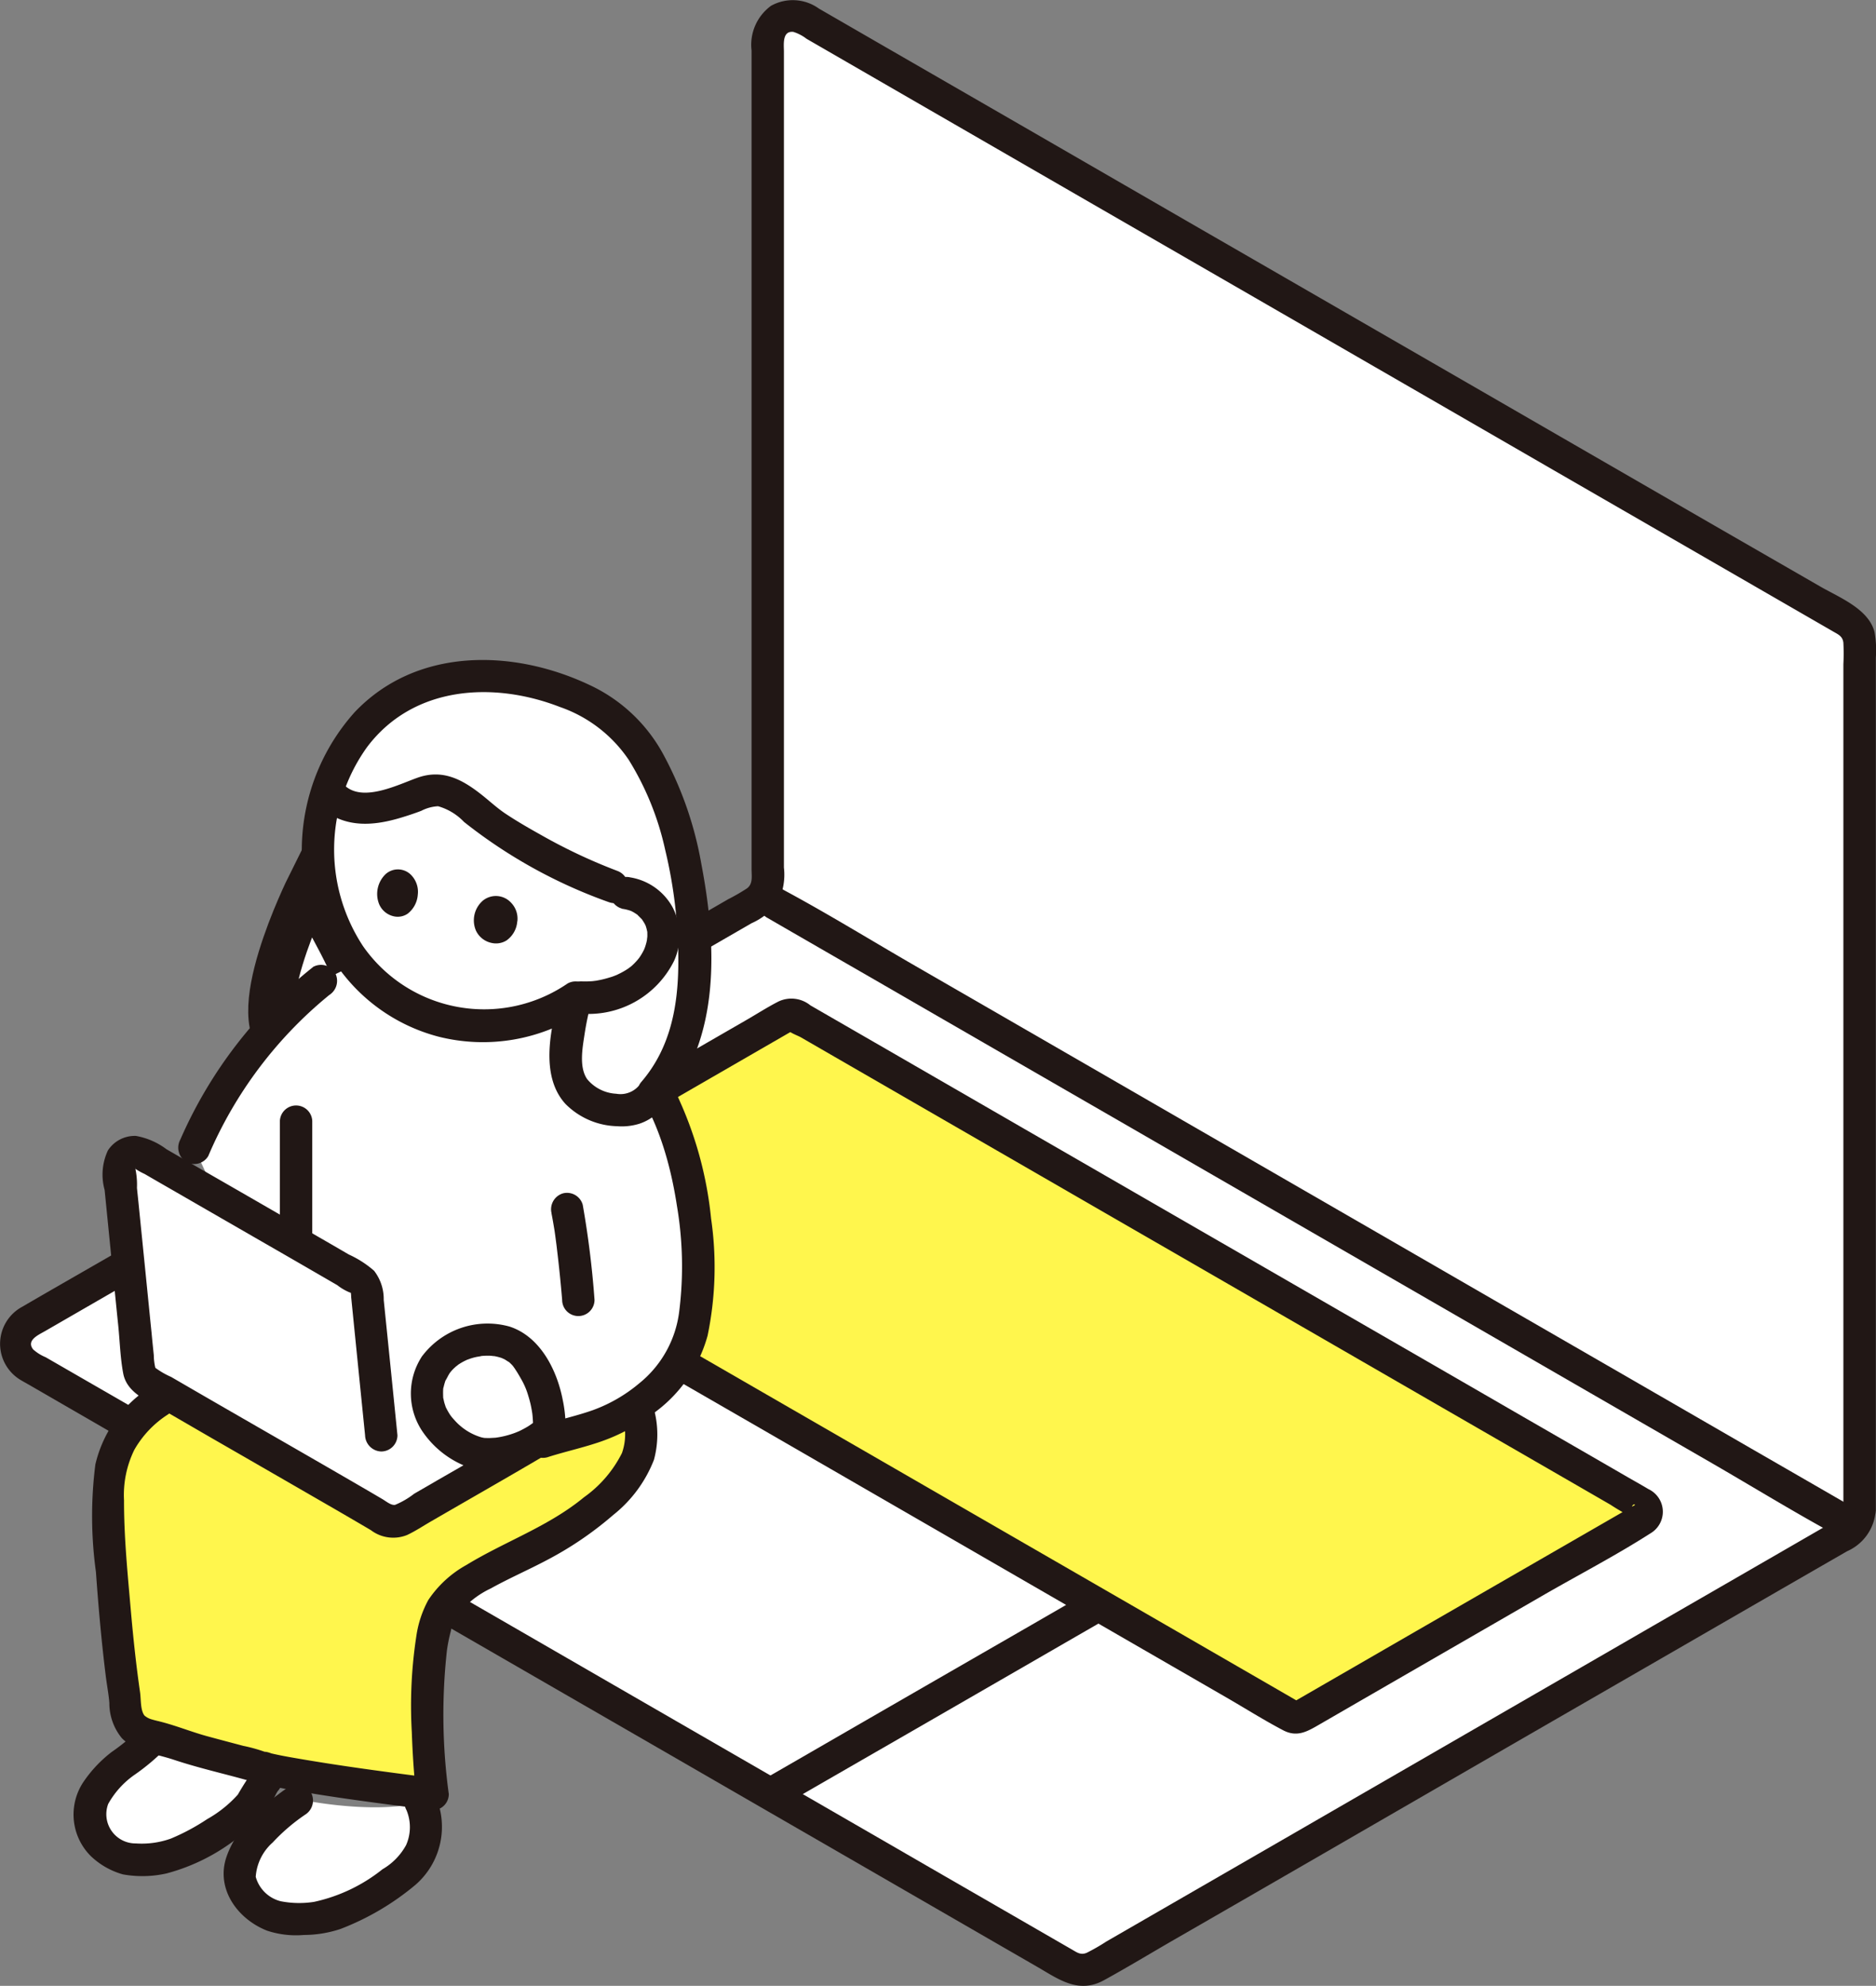 <svg xmlns="http://www.w3.org/2000/svg" width="122.962" height="130.183" viewBox="0 0 122.962 130.183">
  <rect x="0" y="0" width="122.962" height="130.183" fill="#808080" stroke="none"/>
  <g id="レイヤー_1" data-name="レイヤー 1" transform="translate(-0.026 -0.01)">
    <g id="グループ_43" data-name="グループ 43" transform="translate(0.026 0.01)">
      <path id="パス_36" data-name="パス 36" d="M36.024,109.54S31.468,118.685,34.651,120s4.615-3.045,4.493-4.244S36.024,109.54,36.024,109.54Z" transform="translate(-15.753 -51.439)" fill="#fff" stroke="#211715" stroke-miterlimit="10" stroke-width="3"/>
      <path id="パス_37" data-name="パス 37" d="M11.435,221.151a1.911,1.911,0,0,1-.138-.276,3.13,3.13,0,0,1,.732-3.262A26.681,26.681,0,0,1,14.9,215.1a1.432,1.432,0,0,0,.44-.414,2.72,2.72,0,0,0,.865.212c1.289.074,3.3.037,6.031.032l.355.843a3.351,3.351,0,0,1-.207,2.111,5.724,5.724,0,0,1-1.9,2.334,17.929,17.929,0,0,1-3.963,2.217,7.616,7.616,0,0,1-2.827.26,3.871,3.871,0,0,1-2.265-1.549Z" transform="translate(-5.227 -100.811)" fill="#fff"/>
      <path id="パス_38" data-name="パス 38" d="M30.292,228.932a3.524,3.524,0,0,1-.345-.467c-.674-1.146-.191-2.345.61-3.411a12.333,12.333,0,0,1,2.965-2.684c1.92.4,5.639.854,7.968.18a4.091,4.091,0,0,1,.276,2.467,4.007,4.007,0,0,1-1.634,2.424,23.439,23.439,0,0,1-4.063,2.361,8.551,8.551,0,0,1-3.687.345A3.671,3.671,0,0,1,30.292,228.932Z" transform="translate(-13.925 -104.417)" fill="#fff"/>
      <g id="_lt_パス_gt_" data-name="&amp;lt;パス&amp;gt;" transform="translate(1.01 1.031)">
        <path id="パス_39" data-name="パス 39" d="M122.811,99.975V43.02A1.624,1.624,0,0,0,122,41.614L53.687,2.175A1.622,1.622,0,0,0,51.252,3.58V58.658a1.624,1.624,0,0,1-.812,1.406L2.742,87.605a1.623,1.623,0,0,0,0,2.811l68.313,39.44a1.615,1.615,0,0,0,1.623,0L122,101.381a1.624,1.624,0,0,0,.812-1.406Z" transform="translate(-1.93 -1.954)" fill="#fff"/>
      </g>
      <g id="_lt_パス_gt_2" data-name="&amp;lt;パス&amp;gt;" transform="translate(28.853 66.48)">
        <path id="パス_40" data-name="パス 40" d="M54.684,139.3l55.592,32.1a.527.527,0,0,0,.53,0l22.476-12.975a.528.528,0,0,0,0-.918l-55.592-32.1a.527.527,0,0,0-.53,0L54.684,138.382A.528.528,0,0,0,54.684,139.3Z" transform="translate(-54.417 -125.335)" fill="#fff64d"/>
      </g>
      <path id="パス_41" data-name="パス 41" d="M57.24,165.869c.711-.408,1.262-.732,1.629-.939q15.349,8.864,30.7,17.723c-3.2,1.846-21.484,12.4-21.489,12.407-7.75-4.472-24.072-13.9-30.7-17.723l19.855-11.463Z" transform="translate(-17.565 -77.446)" fill="#fff"/>
      <g id="_lt_パス_gt_3" data-name="&amp;lt;パス&amp;gt;" transform="translate(50.332 1.031)">
        <path id="パス_42" data-name="パス 42" d="M94.91,59.353V3.58a1.622,1.622,0,0,1,2.435-1.406l68.313,39.44a1.624,1.624,0,0,1,.812,1.406v57.65" transform="translate(-94.91 -1.954)" fill="#fff"/>
      </g>
      <g id="_lt_パス_gt_4" data-name="&amp;lt;パス&amp;gt;" transform="translate(27.796 65.443)">
        <path id="パス_43" data-name="パス 43" d="M53.213,139.3l2.976,1.719q3.851,2.22,7.7,4.445,5.26,3.04,10.524,6.074l11.617,6.71L96.849,164.5l8.185,4.726c1.231.711,2.445,1.48,3.7,2.138.9.472,1.565.09,2.318-.345l3.522-2.037,11.108-6.413c2.366-1.369,4.827-2.642,7.129-4.116a1.64,1.64,0,0,0-.138-2.9c-.5-.3-1.013-.583-1.517-.875q-3.342-1.934-6.689-3.862-5.013-2.9-10.031-5.793l-11.532-6.657-11.14-6.429-9.018-5.209-5-2.886a1.974,1.974,0,0,0-2.085-.255c-.721.366-1.416.817-2.117,1.22q-5.156,2.976-10.307,5.952l-9.182,5.3c-.26.149-.525.292-.78.451a1.611,1.611,0,0,0-.292,2.631,1.1,1.1,0,0,0,1.5,0,1.068,1.068,0,0,0,0-1.5c.345.265-.525.833-.122.695a2.352,2.352,0,0,0,.334-.191l1.241-.716,4.265-2.461q5.514-3.183,11.023-6.366l4.106-2.371,1.093-.631a1.445,1.445,0,0,0,.265-.154c.2-.2-.26.281-.472-.032.143.212.684.4.9.52l2.239,1.294,17.887,10.328q10.988,6.342,21.977,12.689l8.28,4.779,2.689,1.554a14.308,14.308,0,0,0,1.432.828c.4.17-.085.032-.085-.355,0-.679.446-.5.149-.393a2.3,2.3,0,0,0-.35.2l-3.183,1.835L117.388,164.9q-3.883,2.244-7.771,4.488a1.272,1.272,0,0,0-.249.143c-.17.186.488.032.483.021-.048-.069-.212-.122-.281-.164l-1.623-.939q-8.235-4.758-16.471-9.511-11.108-6.413-22.21-12.821-7.153-4.13-14.3-8.254c-.233-.133-.461-.265-.695-.4a1.061,1.061,0,0,0-1.072,1.83Z" transform="translate(-52.426 -123.379)" fill="#211715"/>
      </g>
      <path id="パス_44" data-name="パス 44" d="M94.856,210.714q3.62-2.093,7.246-4.18,5.785-3.334,11.564-6.673,1.337-.772,2.679-1.544a1.061,1.061,0,0,0-1.072-1.83q-3.62,2.093-7.246,4.18Q102.242,204,96.463,207.34q-1.337.772-2.679,1.544a1.061,1.061,0,0,0,1.072,1.83h0Z" transform="translate(-43.807 -92.193)" fill="#211715"/>
      <g id="_lt_パス_gt_5" data-name="&amp;lt;パス&amp;gt;" transform="translate(18.764 86.139)">
        <path id="パス_45" data-name="パス 45" d="M57.88,162.547q-3.716,2.14-7.426,4.286-5.912,3.413-11.829,6.832l-2.711,1.565a1.061,1.061,0,0,0,1.072,1.83q3.716-2.14,7.426-4.286,5.912-3.413,11.829-6.832l2.711-1.565a1.061,1.061,0,0,0-1.072-1.83Z" transform="translate(-35.399 -162.396)" fill="#211715"/>
      </g>
      <g id="_lt_パス_gt_6" data-name="&amp;lt;パス&amp;gt;">
        <path id="パス_46" data-name="パス 46" d="M122.978,99.063V43.12a6.774,6.774,0,0,0-.085-1.671c-.387-1.522-2.3-2.265-3.543-2.981l-6.944-4-10.169-5.872q-5.976-3.453-11.951-6.9c-3.984-2.3-8.185-4.726-12.28-7.087L66.85,8.163,58.262,3.208,53.7.572a2.929,2.929,0,0,0-3.14-.18,3.168,3.168,0,0,0-1.273,2.933V57c0,.451.1.95-.3,1.247a12.791,12.791,0,0,1-1.231.711q-3.644,2.109-7.294,4.212l-11.256,6.5L16.971,76.735q-5.116,2.952-10.233,5.909c-1.751,1.008-3.506,2.01-5.252,3.029A2.76,2.76,0,0,0,1.3,90.427c.244.154.5.286.743.43L7.29,93.891q4.527,2.618,9.06,5.23,5.705,3.294,11.415,6.588,6.159,3.557,12.323,7.113c4.111,2.371,7.851,4.535,11.776,6.8q4.893,2.825,9.782,5.649,3.167,1.83,6.339,3.66c1.39.8,2.705,1.814,4.387.9,1.538-.843,3.04-1.756,4.557-2.631q4.862-2.8,9.718-5.607L98.741,114.6c4.031-2.329,7.8-4.5,11.7-6.753q4.257-2.459,8.519-4.917l2.138-1.231a3.141,3.141,0,0,0,1.867-2.631c.074-1.3-2.042-1.358-2.122,0-.027.488-.711.737-1.082.95l-2.514,1.453q-4.408,2.546-8.822,5.092-5.864,3.39-11.728,6.774c-3.909,2.26-7.936,4.583-11.9,6.875l-9.347,5.395-2.912,1.682a13.178,13.178,0,0,1-1.273.732c-.408.18-.658-.027-.992-.217l-1.7-.981q-3.334-1.926-6.673-3.851-4.965-2.872-9.936-5.74l-11.713-6.763c-3.9-2.254-8.127-4.695-12.19-7.039q-5.6-3.238-11.209-6.472L8.059,91.891,3.02,88.984a2.866,2.866,0,0,1-.822-.515c-.472-.6.361-.955.774-1.194q3.1-1.79,6.19-3.575,5.315-3.071,10.636-6.143,6.087-3.509,12.169-7.023,5.379-3.1,10.758-6.212l6.556-3.787a4.359,4.359,0,0,0,1.713-1.353,4.025,4.025,0,0,0,.414-2.3V3.4c0-.461-.127-1.379.615-1.3a2.751,2.751,0,0,1,.865.451l5.018,2.9,8.816,5.092q5.578,3.223,11.156,6.44,6.095,3.517,12.19,7.039c4.063,2.345,7.846,4.53,11.771,6.8l9.9,5.713,6.716,3.878,1.7.981c.334.2.647.308.695.753a13.807,13.807,0,0,1,0,1.406V99.068a1.062,1.062,0,0,0,2.122,0Z" transform="translate(-0.026 -0.01)" fill="#211715"/>
      </g>
      <g id="_lt_パス_gt_7" data-name="&amp;lt;パス&amp;gt;" transform="translate(49.728 58.158)">
        <path id="パス_47" data-name="パス 47" d="M94.285,111.627q3.509,2.029,7.023,4.053,8.426,4.87,16.858,9.734,10.161,5.872,20.327,11.739,8.784,5.076,17.574,10.148c2.849,1.644,5.665,3.384,8.562,4.944.042.021.08.048.117.069a1.061,1.061,0,0,0,1.072-1.83q-3.509-2.029-7.023-4.053-8.426-4.87-16.858-9.734-10.161-5.872-20.327-11.739-8.784-5.076-17.574-10.148c-2.849-1.644-5.665-3.384-8.562-4.944-.042-.021-.08-.048-.117-.069a1.061,1.061,0,0,0-1.072,1.83h0Z" transform="translate(-93.771 -109.647)" fill="#211715"/>
      </g>
      <path id="パス_48" data-name="パス 48" d="M48.164,173.968a7.941,7.941,0,0,1-.843,3.506,8.426,8.426,0,0,1-4.222,4.185c-1.984,1.056-3.538,1.857-5.575,2.806a4.508,4.508,0,0,0-2.5,4.721c.217,3.284.286,5.586.371,8.09a1.866,1.866,0,0,1-1.432,2.079c-2.483.764-6.228-1.093-8.021-1.517-.244-.058-.562.339-.732.154-.223-.233-.1-.4-.138-.721-.106-.9-2.1-.239-2.175-.934-3.087,0-4.222-.912-5.623-.992a3.179,3.179,0,0,1-2.774-2.684s-.154-1.05-.164-1.114c-.446-3.469-.668-6.514-.891-10.211a10.512,10.512,0,0,1,.658-5.405,7.659,7.659,0,0,1,2.674-2.88l31.382.912Z" transform="translate(-6.297 -81.259)" fill="#fff64d"/>
      <path id="パス_49" data-name="パス 49" d="M50.473,123a9.9,9.9,0,0,1,3.777,4.037c2.021,3.368,2.737,7.75,2.817,11.819a19.213,19.213,0,0,1-.329,3.66c-.493,2.557-2.079,4.281-4.594,5.787a25.423,25.423,0,0,1-5.188,1.788l-16.7-5.862L24.03,130.855a28.661,28.661,0,0,1,8.312-10.933l3.1-1.512L46.2,121.094,50.479,123Z" transform="translate(-11.297 -55.603)" fill="#fff"/>
      <path id="パス_50" data-name="パス 50" d="M45.568,84.246a12.41,12.41,0,0,1,12.047,1.178c4.355,2.886,4.52,8.524,2.96,12.561a2.786,2.786,0,0,1,1.369,2.09,3.863,3.863,0,0,1-1.692,3.347,6.134,6.134,0,0,1-4.01,1.018,10.822,10.822,0,0,1-11.352.52,10.71,10.71,0,0,1-2.811-2.355,12.457,12.457,0,0,1,.239-15.951,10.435,10.435,0,0,1,3.246-2.408Z" transform="translate(-18.47 -39.067)" fill="#fff"/>
      <path id="パス_51" data-name="パス 51" d="M31.93,220.682c-1.65,1.162-3.358,2.573-4.063,4.535-.764,2.122.684,4.132,2.642,4.9a6.055,6.055,0,0,0,2.408.281,7.68,7.68,0,0,0,2.4-.393,17.259,17.259,0,0,0,4.923-2.9,5.036,5.036,0,0,0,1.241-5.957,1.07,1.07,0,0,0-1.453-.382,1.093,1.093,0,0,0-.382,1.453,2.9,2.9,0,0,1-.027,2.286,4.118,4.118,0,0,1-1.549,1.586,10.838,10.838,0,0,1-4.493,2.138,6.309,6.309,0,0,1-2.175-.042,2.271,2.271,0,0,1-1.639-1.6,3.308,3.308,0,0,1,1.114-2.254A12.37,12.37,0,0,1,33,222.513a1.092,1.092,0,0,0,.382-1.453,1.076,1.076,0,0,0-1.453-.382h0Z" transform="translate(-13.001 -103.551)" fill="#211715"/>
      <path id="パス_52" data-name="パス 52" d="M13.664,213a14,14,0,0,1-2.053,1.729,8.454,8.454,0,0,0-1.878,2.01,3.847,3.847,0,0,0,.509,4.8,4.979,4.979,0,0,0,2.117,1.209,7.212,7.212,0,0,0,2.859-.064,12.9,12.9,0,0,0,4.716-2.376,7.268,7.268,0,0,0,2.132-2.217c.159-.265.339-.663.435-.8a1.274,1.274,0,0,0,.212-1.39,1.092,1.092,0,0,0-1.3-.743,1.071,1.071,0,0,0-.743,1.3c.08.26.106.186.08-.228l.271-.467a20.69,20.69,0,0,0-1.135,1.756,7.894,7.894,0,0,1-2.01,1.607A14.05,14.05,0,0,1,15.5,220.4a5.655,5.655,0,0,1-2.3.318,1.915,1.915,0,0,1-1.809-2.589,5.716,5.716,0,0,1,1.713-1.9,14.07,14.07,0,0,0,2.053-1.729,1.093,1.093,0,0,0,0-1.5,1.073,1.073,0,0,0-1.5,0h0Z" transform="translate(-4.299 -99.872)" fill="#211715"/>
      <path id="パス_53" data-name="パス 53" d="M34.61,137.633v7.8a1.062,1.062,0,0,0,2.122,0v-7.8a1.062,1.062,0,0,0-2.122,0Z" transform="translate(-16.265 -64.148)" fill="#211715"/>
      <path id="パス_54" data-name="パス 54" d="M15.3,171.18a8.183,8.183,0,0,0-3.7,5.124,26.774,26.774,0,0,0,.037,7.045c.164,2.313.366,4.594.652,6.885.069.536.2,1.268.228,1.719a3.6,3.6,0,0,0,.812,2.286c.838.875,2.3,1.05,3.406,1.422,1.316.44,2.674.769,4.016,1.125.9.239,1.745.493,2.705.674,3.39.647,6.827,1.066,10.248,1.512a1.057,1.057,0,0,0,1.061-1.061,38.344,38.344,0,0,1-.122-9.416,10.581,10.581,0,0,1,.26-1.284,3,3,0,0,1,.366-.944,6,6,0,0,1,2.249-1.835c1.2-.668,2.467-1.215,3.676-1.857a22.651,22.651,0,0,0,4.344-2.955A8.587,8.587,0,0,0,48.212,176a6.356,6.356,0,0,0,.016-3.262c-.271-1.337-2.313-.769-2.048.562a3.725,3.725,0,0,1-.064,2.254,7.88,7.88,0,0,1-2.488,2.9c-2.334,1.926-5.161,2.886-7.708,4.44a7.176,7.176,0,0,0-2.5,2.3,7.056,7.056,0,0,0-.78,2.35,30.065,30.065,0,0,0-.3,6.291c.048,1.363.133,2.727.281,4.079l1.061-1.061c-3-.387-6-.78-8.981-1.3-.525-.09-1.05-.186-1.57-.308a1.966,1.966,0,0,0-.435-.117c-.011,0,.228.1.239.1a10.251,10.251,0,0,0-1.644-.477c-.78-.207-1.565-.414-2.345-.626-1.013-.276-1.989-.674-3-.939-.249-.064-.5-.117-.748-.2a1.23,1.23,0,0,1-.382-.223c-.276-.366-.217-1.072-.292-1.56-.244-1.692-.43-3.421-.584-5.151-.212-2.445-.467-4.933-.462-7.389a6.727,6.727,0,0,1,.674-3.315,6.661,6.661,0,0,1,2.2-2.318c1.135-.748.074-2.589-1.072-1.83h0Z" transform="translate(-5.349 -80.302)" fill="#211715"/>
      <path id="パス_55" data-name="パス 55" d="M66.62,154.223c1.156-.366,2.345-.621,3.49-1.024a12.15,12.15,0,0,0,3.156-1.666,9.3,9.3,0,0,0,3.793-5.262,22.111,22.111,0,0,0,.228-7.681,24.714,24.714,0,0,0-2.032-7.649,12.818,12.818,0,0,0-4.87-5.745c-1.167-.716-2.233,1.119-1.072,1.83,3.612,2.212,5.124,6.737,5.734,10.721a23.743,23.743,0,0,1,.159,6.88,7.162,7.162,0,0,1-2.62,4.764,10.037,10.037,0,0,1-3.05,1.766c-1.109.393-2.334.652-3.49,1.024-1.294.414-.743,2.461.562,2.048h0Z" transform="translate(-30.68 -58.713)" fill="#211715"/>
      <path id="パス_56" data-name="パス 56" d="M19.654,159.211c4.09,2.366,9.808,5.639,12.529,7.251a1.037,1.037,0,0,0,1.072,0c2.053-1.2,6.9-3.978,8.8-5.1l-10.71-6.084c-.2-2.01-.382-3.793-.382-3.793a1.046,1.046,0,0,0-.52-.806c-3.92-2.292-10.3-5.941-14.142-8.174a1.06,1.06,0,0,0-1.586,1.024q.66,6.533,1.316,13.065a1.049,1.049,0,0,0,.515.806c.806.477,1.883,1.1,3.1,1.8Z" transform="translate(-6.921 -66.847)" fill="#fff"/>
      <path id="パス_57" data-name="パス 57" d="M68.144,148.765c.074.377.138.759.2,1.135.016.111.032.228.048.339.005.048.058.43.021.164.032.239.064.472.09.711q.2,1.655.339,3.321a1.061,1.061,0,0,0,2.122,0,61.453,61.453,0,0,0-.774-6.238,1.07,1.07,0,0,0-1.3-.743,1.089,1.089,0,0,0-.743,1.3h0Z" transform="translate(-31.996 -69.222)" fill="#211715"/>
      <path id="パス_58" data-name="パス 58" d="M40.6,159.512c-1.968,1.162-3.952,2.3-5.931,3.437-.509.3-1.018.589-1.528.886a5.386,5.386,0,0,1-1.247.727c-.276.048-.6-.244-.875-.4-.424-.249-.849-.5-1.278-.748-4.169-2.424-8.36-4.811-12.524-7.235a5.377,5.377,0,0,1-1.04-.6,3.767,3.767,0,0,1-.1-.822c-.048-.477-.1-.96-.143-1.438-.186-1.83-.366-3.66-.552-5.49-.09-.912-.186-1.83-.276-2.742-.042-.435-.09-.87-.133-1.3a5.063,5.063,0,0,0-.122-1.342c.048.1-.027.058-.032.053a4.049,4.049,0,0,0,.663.377c.546.318,1.087.631,1.634.944q3.748,2.164,7.49,4.318,1.751,1.011,3.5,2.026a3.374,3.374,0,0,0,.806.472c.064.011.117.08.064-.053a1.633,1.633,0,0,1,.037.361q.454,4.527.912,9.06a1.093,1.093,0,0,0,1.061,1.061,1.067,1.067,0,0,0,1.061-1.061q-.446-4.44-.9-8.875a3.03,3.03,0,0,0-.631-1.91,6.747,6.747,0,0,0-1.655-1.066c-.658-.382-1.31-.764-1.968-1.14q-4.106-2.379-8.222-4.742c-.589-.34-1.172-.679-1.761-1.018a4.684,4.684,0,0,0-2.005-.875,2.1,2.1,0,0,0-1.835.95,3.74,3.74,0,0,0-.217,2.589q.3,3.008.6,6.01c.1.96.191,1.915.292,2.875.106,1.04.133,2.127.329,3.156.239,1.252,1.544,1.761,2.536,2.339,1.082.626,2.159,1.252,3.241,1.878q3.636,2.093,7.267,4.191c1.066.615,2.127,1.231,3.188,1.857a2.422,2.422,0,0,0,2.371.318c.546-.255,1.061-.6,1.581-.9,2.461-1.427,4.939-2.838,7.389-4.281a1.061,1.061,0,0,0-1.072-1.83h0Z" transform="translate(-5.996 -65.912)" fill="#211715"/>
      <g id="グループ_42" data-name="グループ 42" transform="translate(19.794 43.265)">
        <path id="パス_59" data-name="パス 59" d="M61.279,110.882a11.013,11.013,0,0,0,2.62-6.27c.578-6.339-1.22-16.237-6.27-19.049S46.294,82.46,42.337,86.8A12.457,12.457,0,0,0,42.1,102.75a10.549,10.549,0,0,0,14.126,1.857,15.649,15.649,0,0,0-.568,4.817c.366,2.435,3.358,2.827,4.44,2.44a2.407,2.407,0,0,0,1.188-.976Z" transform="translate(-38.274 -82.471)" fill="#fff"/>
        <path id="パス_60" data-name="パス 60" d="M61.1,110.735c3.708-4.334,3.427-10.492,2.419-15.776a23.566,23.566,0,0,0-2.43-7.076A10.564,10.564,0,0,0,56.166,83.2c-5.013-2.361-11.331-2.472-15.378,1.8A13.586,13.586,0,0,0,38.8,100.211a11.714,11.714,0,0,0,7.506,6.058,11.918,11.918,0,0,0,9.511-1.65l-1.56-1.2c-.6,2.207-1.363,5.374.355,7.257A4.944,4.944,0,0,0,58,112.135a3.9,3.9,0,0,0,1.443-.159,3.227,3.227,0,0,0,1.114-.631,3.141,3.141,0,0,0,.3-.3c.069-.085.393-.5.244-.318a1.093,1.093,0,0,0,0-1.5,1.073,1.073,0,0,0-1.5,0,1.594,1.594,0,0,1-1.66.78,2.649,2.649,0,0,1-1.91-.96c-.536-.78-.308-2.026-.175-2.9a18.757,18.757,0,0,1,.456-2.17,1.073,1.073,0,0,0-1.56-1.2,9.68,9.68,0,0,1-13.41-2.445,11.527,11.527,0,0,1,.26-13.044c3.018-4.021,8.27-4.339,12.657-2.631a8.979,8.979,0,0,1,4.5,3.464A18.792,18.792,0,0,1,61.142,94a31.043,31.043,0,0,1,.865,7.469c-.016,2.817-.525,5.549-2.414,7.75-.886,1.034.61,2.541,1.5,1.5Z" transform="translate(-37.341 -81.571)" fill="#211715"/>
      </g>
      <path id="パス_61" data-name="パス 61" d="M73.558,110.48a2.9,2.9,0,0,1,.6.143q.1.04-.032-.016c.058.027.117.058.17.085.085.048.164.1.244.154.18.117-.08-.1.085.074l.2.2c.164.164-.042-.1.074.085.053.08.106.159.154.244.032.058.058.111.085.17q-.056-.135-.016-.032a2.356,2.356,0,0,1,.08.276l.032.143c-.016-.122-.016-.117,0,.011,0,.1.005.2,0,.3,0,.027-.048.329-.005.117-.021.1-.037.2-.064.3s-.058.2-.09.292c-.048.117-.048.127-.011.032A1.115,1.115,0,0,1,75,113.2a3.6,3.6,0,0,1-.355.578c.1-.138-.08.1-.1.111-.069.08-.143.154-.217.228a2.836,2.836,0,0,1-.233.207c.143-.117-.09.064-.122.085a4.865,4.865,0,0,1-.626.355c-.048.027-.1.048-.154.074.064-.027.064-.021-.005,0-.122.048-.244.1-.371.133-.217.069-.435.127-.658.175l-.334.064c.175-.027-.127.011-.159.016a6.119,6.119,0,0,1-.764.016,1.067,1.067,0,0,0-1.061,1.061A1.085,1.085,0,0,0,70.9,117.36a6.26,6.26,0,0,0,6.084-3.453,4.013,4.013,0,0,0-.1-3.533,3.871,3.871,0,0,0-2.764-1.947,1.092,1.092,0,0,0-1.3.743,1.074,1.074,0,0,0,.743,1.3h0Z" transform="translate(-32.806 -50.909)" fill="#211715"/>
      <path id="パス_62" data-name="パス 62" d="M49.293,109.106a1.728,1.728,0,0,1-.668,1.252,1.156,1.156,0,0,1-.9.17,1.358,1.358,0,0,1-.971-.812,1.8,1.8,0,0,1,.44-1.963,1.206,1.206,0,0,1,1.719.127A1.576,1.576,0,0,1,49.293,109.106Z" transform="translate(-21.909 -50.458)" fill="#211715"/>
      <path id="パス_63" data-name="パス 63" d="M61.422,112.4a1.68,1.68,0,0,1-.706,1.252,1.3,1.3,0,0,1-.965.164,1.456,1.456,0,0,1-1.04-.817,1.711,1.711,0,0,1,.462-1.963,1.351,1.351,0,0,1,1.841.138,1.5,1.5,0,0,1,.414,1.225Z" transform="translate(-27.518 -52)" fill="#211715"/>
      <path id="パス_64" data-name="パス 64" d="M53.343,167.231a3.374,3.374,0,0,1,.541-.626c1.432-1.3,4.26-1.56,5.458.149A7.71,7.71,0,0,1,60.8,171.1a.708.708,0,0,1-.2.631,6.727,6.727,0,0,1-3.05,1.284A3.365,3.365,0,0,1,55,172.525c-2.408-1.475-2.705-3.75-1.666-5.294Z" transform="translate(-24.792 -77.737)" fill="#fff"/>
      <path id="パス_65" data-name="パス 65" d="M53.325,166.825a2.4,2.4,0,0,1,.334-.371c.058-.053.117-.106.175-.154-.186.159.037-.021.069-.048a4.108,4.108,0,0,1,.387-.228l.164-.08c.111-.048.111-.053,0,0l.175-.064a3.516,3.516,0,0,1,.446-.127c.069-.016.5-.08.271-.058a4.5,4.5,0,0,1,.467-.027,2.4,2.4,0,0,1,.276.011c.09.011.271.037.08,0a3.747,3.747,0,0,1,.483.111c.069.021.143.048.212.074-.233-.085.032.021.069.042.069.037.4.265.228.127a2.6,2.6,0,0,1,.382.382c-.138-.17.016.032.048.08.053.08.106.164.159.244.1.164.2.334.292.5a4.789,4.789,0,0,1,.435,1.024c.064.207.122.414.17.626.021.1.042.2.058.3,0-.027.058.366.037.2.027.207.042.419.053.631,0,.064,0,.133.005.191v.143a.468.468,0,0,1,.276-.456c-.207.111-.4.276-.6.4-.133.08-.265.154-.4.223-.09.048-.18.09-.276.133.164-.074-.117.048-.149.058a5.746,5.746,0,0,1-1.321.334c.053-.005.1-.005-.1.005-.117.005-.233.016-.35.016-.074,0-.149-.005-.223-.005-.133-.011-.143-.011-.037,0-.069-.011-.138-.027-.207-.042a3.78,3.78,0,0,1-1.761-1.125c-.069-.074-.138-.154-.207-.233.122.149-.053-.074-.074-.106a4.541,4.541,0,0,1-.281-.493c-.133-.255.048.191-.032-.085-.027-.085-.058-.17-.08-.255s-.037-.17-.058-.255c-.058-.239,0,.17-.011-.058-.005-.186-.011-.361,0-.546,0-.074.053-.244,0,0,.021-.1.037-.186.064-.281.016-.064.037-.133.058-.2a1.32,1.32,0,0,1,.058-.154c-.048.111-.058.133-.027.064.1-.149.164-.318.265-.467a1.063,1.063,0,0,0-1.835-1.072,4.442,4.442,0,0,0,.138,4.992,6.219,6.219,0,0,0,2.573,2.09,5.209,5.209,0,0,0,3.453.1,7.5,7.5,0,0,0,2.4-1.13,1.829,1.829,0,0,0,.875-1.522,8.482,8.482,0,0,0-.186-1.719c-.377-1.957-1.475-4.154-3.485-4.806a5.365,5.365,0,0,0-5.771,1.995,1.072,1.072,0,0,0,.382,1.453,1.086,1.086,0,0,0,1.453-.382Z" transform="translate(-23.861 -76.795)" fill="#211715"/>
      <path id="パス_66" data-name="パス 66" d="M30.886,119.387A29.5,29.5,0,0,0,22.191,130.7a1.1,1.1,0,0,0,.382,1.453,1.072,1.072,0,0,0,1.453-.382,27.529,27.529,0,0,1,7.93-10.556,1.1,1.1,0,0,0,.382-1.453,1.072,1.072,0,0,0-1.453-.382h0Z" transform="translate(-10.376 -55.986)" fill="#211715"/>
      <path id="パス_67" data-name="パス 67" d="M39.712,98.028c1.522,1.215,3.342,1.056,5.114.515.44-.133.87-.276,1.3-.44a2.665,2.665,0,0,1,1.1-.3,3.758,3.758,0,0,1,1.7,1.029,33.085,33.085,0,0,0,9.474,5.252c1.284.477,1.835-1.575.562-2.048a35.822,35.822,0,0,1-4.9-2.3c-.806-.451-1.613-.912-2.382-1.422-.557-.366-1.05-.828-1.57-1.241-1.289-1.024-2.583-1.729-4.244-1.135-1.225.435-3.443,1.565-4.663.589a1.1,1.1,0,0,0-1.5,0,1.068,1.068,0,0,0,0,1.5h0Z" transform="translate(-18.512 -44.95)" fill="#211715"/>
    </g>
  </g>
</svg>

